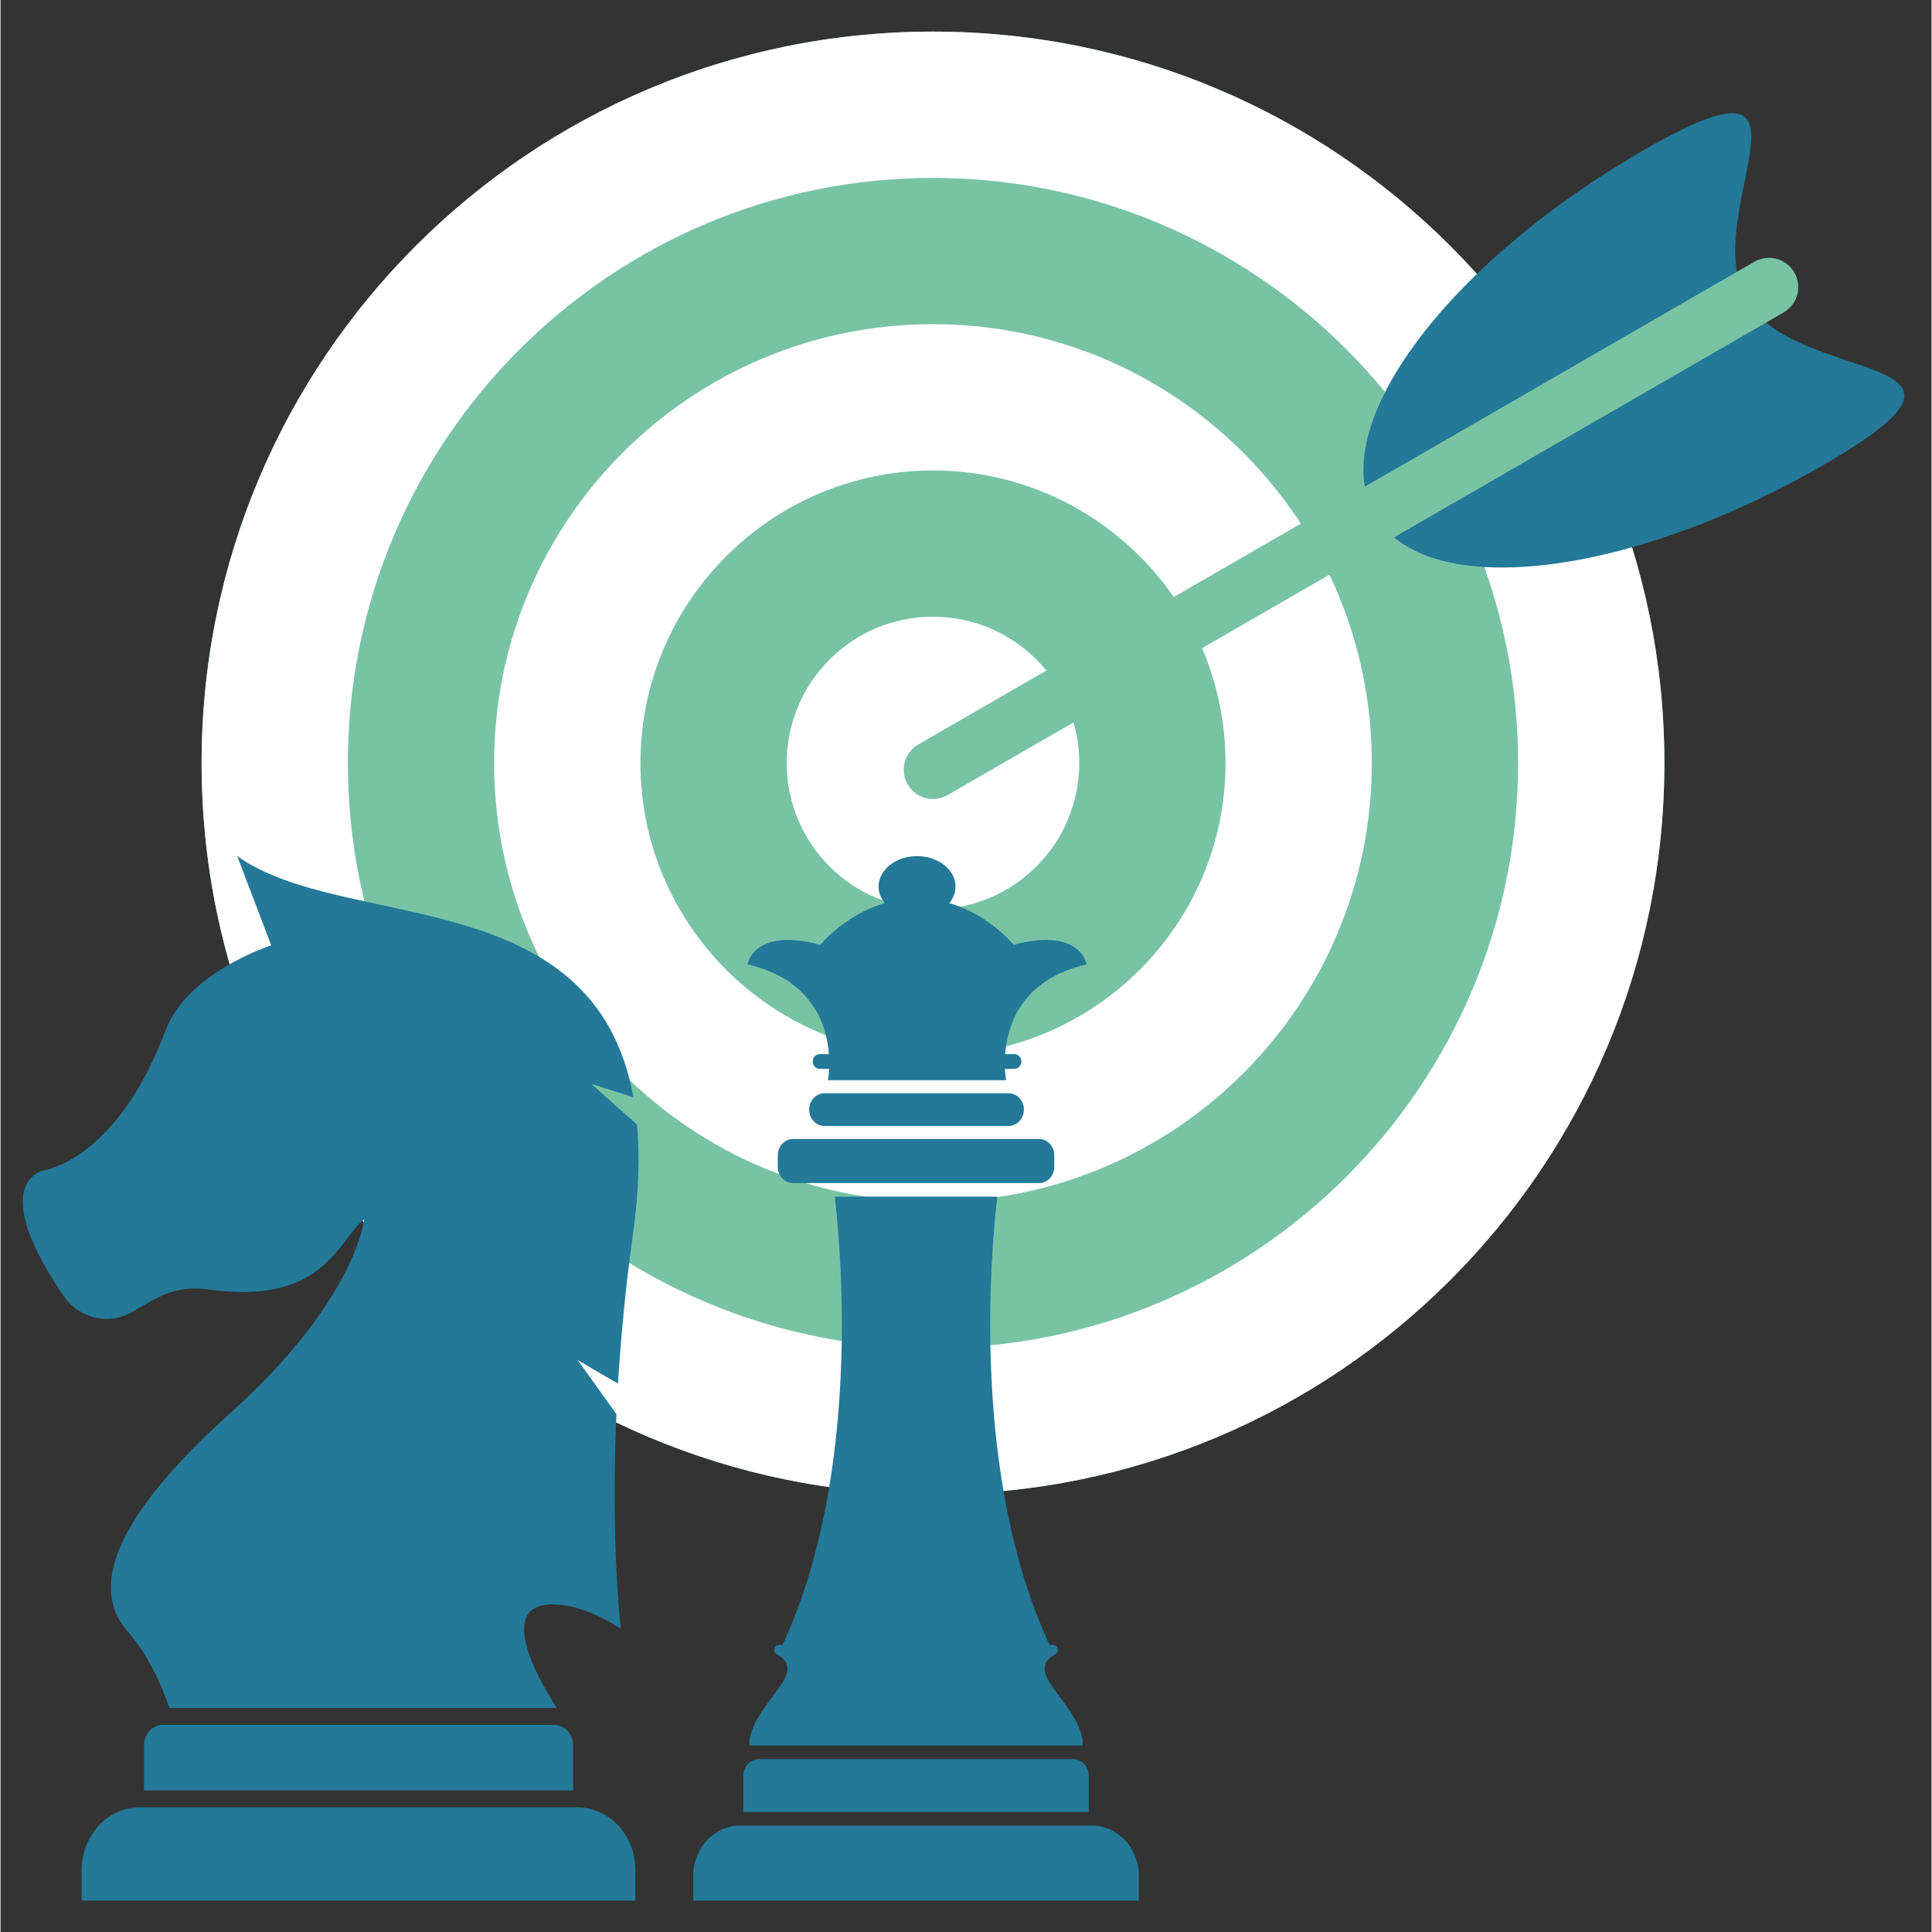 <svg xmlns="http://www.w3.org/2000/svg" xmlns:xlink="http://www.w3.org/1999/xlink" width="300" viewBox="0 0 224.88 225" height="300" preserveAspectRatio="xMidYMid meet"><rect x="0" y="0" width="224.88" height="225" fill="#333333" stroke="none"/><defs><clipPath id="d2f6db2702"><path d="M 23.414 3.652 L 194 3.652 L 194 173.852 L 23.414 173.852 Z M 23.414 3.652 " clip-rule="nonzero"></path></clipPath><clipPath id="501fe53f14"><path d="M 9 210 L 74 210 L 74 221.383 L 9 221.383 Z M 9 210 " clip-rule="nonzero"></path></clipPath><clipPath id="0f441a05aa"><path d="M 2 99.703 L 74.703 99.703 L 74.703 199 L 2 199 Z M 2 99.703 " clip-rule="nonzero"></path></clipPath><clipPath id="b3c6557f0a"><path d="M 80.629 212 L 133 212 L 133 221.383 L 80.629 221.383 Z M 80.629 212 " clip-rule="nonzero"></path></clipPath><clipPath id="b5f55c28e1"><path d="M 86 99.703 L 127 99.703 L 127 126 L 86 126 Z M 86 99.703 " clip-rule="nonzero"></path></clipPath></defs><g clip-path="url(#d2f6db2702)"><path fill="#79c3a5" d="M 193.773 88.859 C 193.773 135.902 155.641 174.035 108.594 174.035 C 61.555 174.035 23.418 135.902 23.418 88.859 C 23.418 41.816 61.555 3.68 108.594 3.68 C 155.641 3.68 193.773 41.816 193.773 88.859 " fill-opacity="1" fill-rule="nonzero"></path><path fill="#ffffff" d="M 108.594 3.68 C 61.555 3.68 23.418 41.816 23.418 88.859 C 23.418 135.902 61.555 174.035 108.594 174.035 C 155.641 174.035 193.773 135.902 193.773 88.859 C 193.773 41.816 155.641 3.68 108.594 3.68 Z M 108.594 20.719 C 146.172 20.719 176.738 51.289 176.738 88.859 C 176.738 126.43 146.172 157 108.594 157 C 71.023 157 40.453 126.43 40.453 88.859 C 40.453 51.289 71.023 20.719 108.594 20.719 " fill-opacity="1" fill-rule="nonzero"></path></g><path fill="#ffffff" d="M 108.594 37.754 C 80.371 37.754 57.488 60.637 57.488 88.859 C 57.488 117.082 80.371 139.965 108.594 139.965 C 136.82 139.965 159.699 117.082 159.699 88.859 C 159.699 60.637 136.82 37.754 108.594 37.754 Z M 108.594 54.789 C 127.379 54.789 142.668 70.074 142.668 88.859 C 142.668 107.645 127.379 122.93 108.594 122.93 C 89.809 122.93 74.523 107.645 74.523 88.859 C 74.523 70.074 89.809 54.789 108.594 54.789 " fill-opacity="1" fill-rule="nonzero"></path><path fill="#ffffff" d="M 125.629 88.859 C 125.629 98.266 118.004 105.895 108.594 105.895 C 99.188 105.895 91.559 98.266 91.559 88.859 C 91.559 79.453 99.188 71.824 108.594 71.824 C 118.004 71.824 125.629 79.453 125.629 88.859 " fill-opacity="1" fill-rule="nonzero"></path><path fill="#237997" d="M 203.34 34.945 C 209.172 45.043 235.473 40.77 212.391 54.098 C 189.309 67.426 165.875 70.043 160.043 59.945 C 154.219 49.848 168.199 30.859 191.277 17.535 C 214.359 4.207 197.512 24.852 203.34 34.945 " fill-opacity="1" fill-rule="nonzero"></path><path fill="#79c3a5" d="M 108.598 93.051 C 107.418 93.051 106.277 92.441 105.645 91.352 C 104.703 89.719 105.262 87.637 106.891 86.695 L 204.254 30.484 C 205.879 29.539 207.965 30.102 208.906 31.734 C 209.852 33.363 209.293 35.445 207.66 36.387 L 110.301 92.598 C 109.762 92.906 109.176 93.051 108.598 93.051 " fill-opacity="1" fill-rule="nonzero"></path><g clip-path="url(#501fe53f14)"><path fill="#237997" d="M 67.156 210.48 L 16.23 210.48 C 12.484 210.48 9.449 213.738 9.449 217.762 L 9.449 221.344 L 73.934 221.344 L 73.934 217.762 C 73.934 213.738 70.898 210.48 67.156 210.48 " fill-opacity="1" fill-rule="nonzero"></path></g><path fill="#237997" d="M 66.68 208.496 L 66.68 203.262 C 66.68 201.941 65.684 200.875 64.457 200.875 L 18.926 200.875 C 17.699 200.875 16.707 201.941 16.707 203.262 L 16.707 208.496 C 16.703 208.5 16.699 208.504 16.699 208.512 L 66.688 208.512 C 66.684 208.504 66.68 208.5 66.68 208.496 " fill-opacity="1" fill-rule="nonzero"></path><g clip-path="url(#0f441a05aa)"><path fill="#237997" d="M 71.73 164.684 L 67.191 158.359 C 67.191 158.359 69.152 159.559 71.914 161.125 C 72.234 155.883 72.773 150.086 73.641 143.871 C 74.332 138.922 74.461 134.656 74.129 130.973 L 68.805 126.234 L 73.703 127.781 C 69.156 102.617 39.984 108.562 27.57 99.703 L 31.527 110.098 C 31.527 110.098 21.789 113.176 19.215 120.016 C 13.918 134.109 6.219 136.082 5.133 136.289 C 4.898 136.336 4.668 136.41 4.449 136.516 C 3.062 137.195 0.027 139.996 7.055 150.484 C 8.797 153.426 12.34 154.453 15.223 152.855 C 18.039 151.289 20.098 149.602 24.199 150.172 C 37.828 152.059 39.293 144.344 42.371 141.984 C 42.371 141.984 41.348 151.43 26.91 164.422 C 17.352 173.023 8.895 183.309 14.82 190.008 C 18.023 193.629 19.656 198.906 19.656 198.906 L 64.793 198.906 C 64.793 198.906 56.84 187.254 63.895 186.859 C 67.898 186.637 72.246 189.691 72.246 189.691 C 72.246 189.691 71.051 179.98 71.73 164.684 " fill-opacity="1" fill-rule="nonzero"></path></g><g clip-path="url(#b3c6557f0a)"><path fill="#237997" d="M 127.109 212.602 L 86.129 212.602 C 83.117 212.602 80.676 215.227 80.676 218.461 L 80.676 221.344 L 132.566 221.344 L 132.566 218.461 C 132.566 215.227 130.121 212.602 127.109 212.602 " fill-opacity="1" fill-rule="nonzero"></path></g><path fill="#237997" d="M 106.621 211.02 L 126.734 211.02 C 126.73 211.012 126.73 211.012 126.727 211.004 L 126.727 206.793 C 126.727 205.734 125.926 204.871 124.941 204.871 L 88.301 204.871 C 87.312 204.871 86.512 205.734 86.512 206.793 L 86.512 211.004 C 86.512 211.012 86.508 211.012 86.508 211.02 L 106.621 211.02 " fill-opacity="1" fill-rule="nonzero"></path><g clip-path="url(#b5f55c28e1)"><path fill="#237997" d="M 96.477 122.766 L 95.391 122.766 C 94.949 122.766 94.594 123.148 94.594 123.621 C 94.594 124.094 94.949 124.473 95.391 124.473 L 96.5 124.473 C 96.461 125.297 96.363 125.805 96.363 125.805 L 117.113 125.805 C 117.113 125.805 117.016 125.297 116.977 124.473 L 118.086 124.473 C 118.527 124.473 118.883 124.094 118.883 123.621 C 118.883 123.148 118.527 122.766 118.086 122.766 L 117 122.766 C 117.254 119.352 118.922 114.062 126.488 112.312 C 126.488 112.312 125.781 107.938 117.996 110.031 C 117.996 110.031 115.113 106.5 110.496 105.18 C 110.953 104.625 111.219 103.965 111.219 103.25 C 111.219 101.293 109.211 99.703 106.738 99.703 C 104.262 99.703 102.258 101.293 102.258 103.25 C 102.258 103.965 102.523 104.625 102.98 105.18 C 98.363 106.5 95.477 110.031 95.477 110.031 C 87.695 107.938 86.988 112.312 86.988 112.312 C 94.555 114.062 96.223 119.352 96.477 122.766 " fill-opacity="1" fill-rule="nonzero"></path></g><path fill="#237997" d="M 90.523 134.547 L 90.523 135.879 C 90.523 136.93 91.316 137.781 92.293 137.781 L 120.949 137.781 C 121.926 137.781 122.719 136.93 122.719 135.879 L 122.719 134.547 C 122.719 133.5 121.926 132.648 120.949 132.648 L 92.293 132.648 C 91.316 132.648 90.523 133.5 90.523 134.547 " fill-opacity="1" fill-rule="nonzero"></path><path fill="#237997" d="M 106.68 131.129 L 117.41 131.129 C 118.387 131.129 119.18 130.277 119.18 129.227 C 119.18 128.176 118.387 127.324 117.41 127.324 L 95.949 127.324 C 94.973 127.324 94.18 128.176 94.18 129.227 C 94.18 130.277 94.973 131.129 95.949 131.129 L 106.68 131.129 " fill-opacity="1" fill-rule="nonzero"></path><path fill="#237997" d="M 87.227 203.289 L 126.016 203.289 L 126.016 202.52 C 125.133 198.031 119.121 194.797 122.734 192.707 L 122.719 192.707 C 122.715 192.703 122.715 192.699 122.711 192.695 C 122.949 192.641 123.129 192.41 123.129 192.137 C 123.129 191.824 122.895 191.566 122.602 191.566 L 122.172 191.566 C 113.031 171.895 115.309 145.969 116.086 139.363 L 97.156 139.363 C 97.93 145.969 100.211 171.895 91.07 191.566 L 90.641 191.566 C 90.348 191.566 90.109 191.824 90.109 192.137 C 90.109 192.41 90.289 192.641 90.527 192.695 C 90.527 192.699 90.523 192.703 90.523 192.707 L 90.508 192.707 C 94.121 194.797 88.105 198.031 87.227 202.52 L 87.227 203.289 " fill-opacity="1" fill-rule="nonzero"></path></svg>